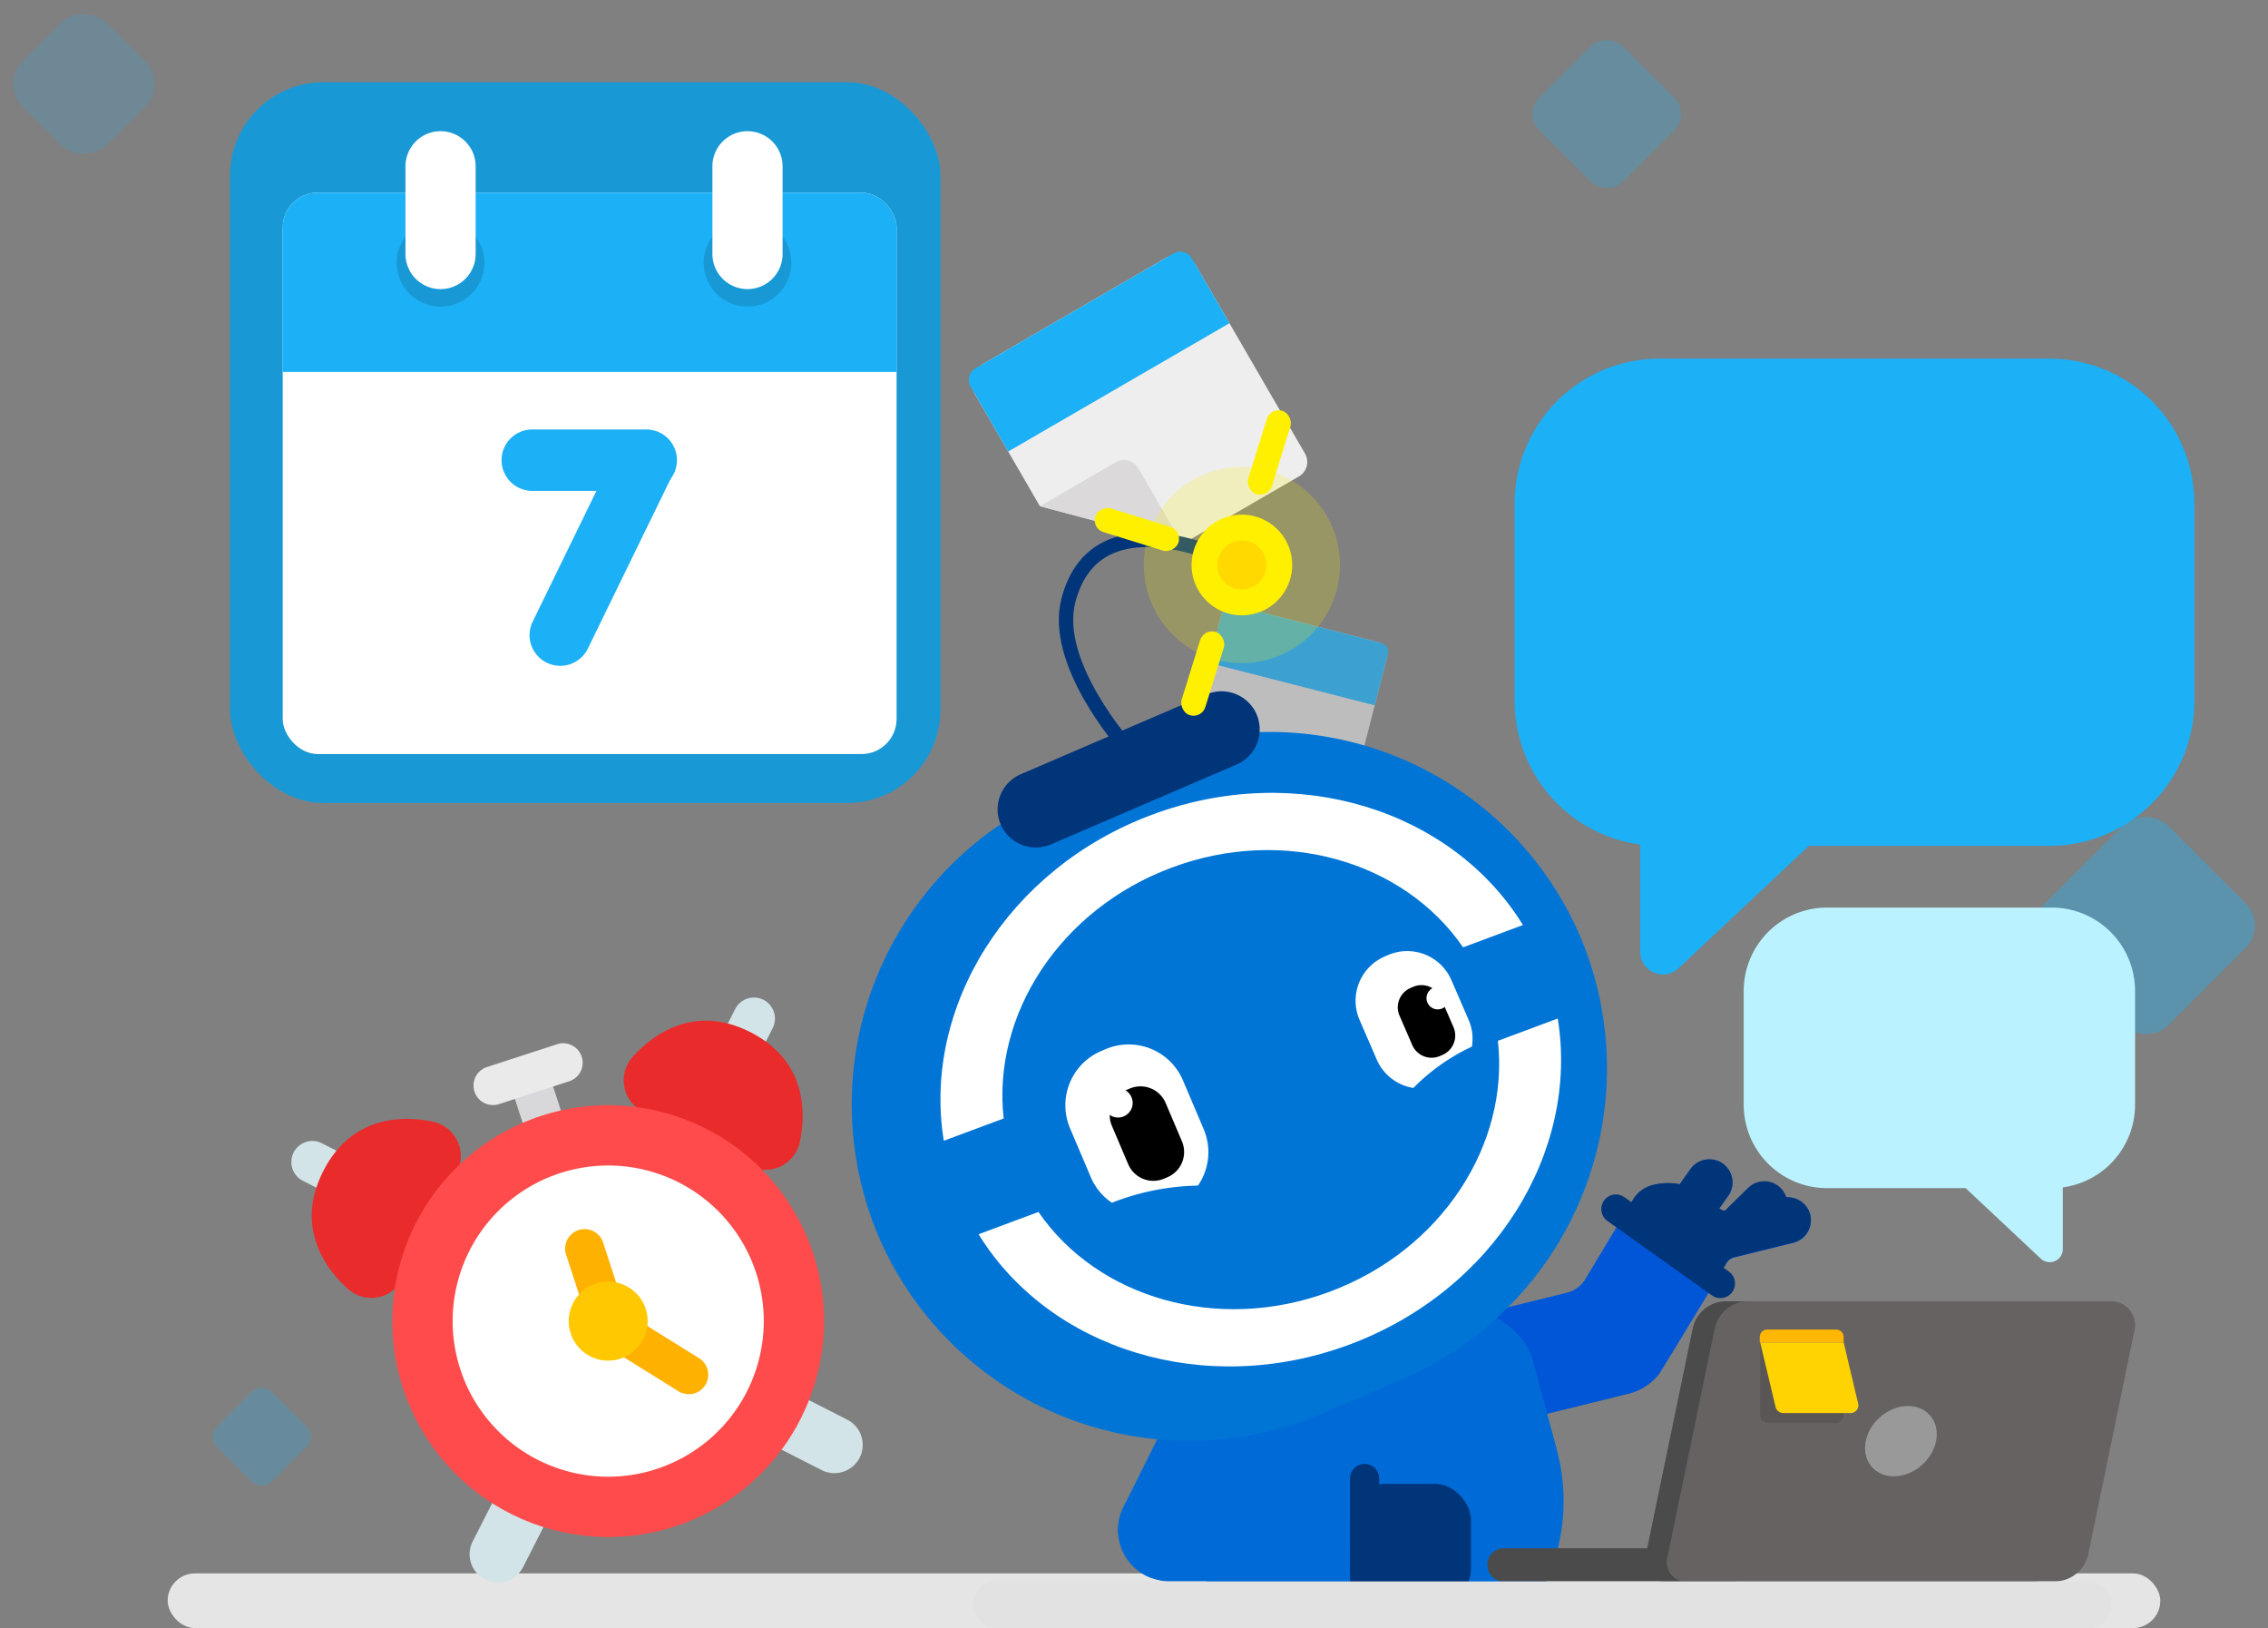 <svg xmlns="http://www.w3.org/2000/svg" xmlns:xlink="http://www.w3.org/1999/xlink" width="497.387" height="356.948" viewBox="0 0 497.387 356.948"><rect x="0" y="0" width="497.387" height="356.948" fill="#808080" stroke="none"/><defs><clipPath id="a"><rect width="140" height="51" fill="#1cb0f6" stroke="#707070" stroke-width="1"/></clipPath><clipPath id="b"><rect width="281.472" height="271.139" transform="translate(-194.177 175.063)" fill="none"/></clipPath></defs><g transform="translate(-1064.615 -2404)"><g transform="translate(1115.074 2422.033)"><rect width="155.785" height="158.014" rx="20.454" transform="translate(0 0)" fill="#1899d6"/><g transform="translate(8.926 10.731)"><g transform="translate(2.614 13.463)"><rect width="134.629" height="123.09" rx="7.693" fill="#fff"/></g><g transform="translate(0 1.783)" clip-path="url(#a)"><g transform="translate(2.614 11.68)"><rect width="134.629" height="123.09" rx="7.693" fill="#1cb0f6"/></g></g><circle cx="9.616" cy="9.616" r="9.616" transform="translate(27.616 19.233)" fill="#1899d6"/><circle cx="9.616" cy="9.616" r="9.616" transform="translate(94.931 19.233)" fill="#1899d6"/><g transform="translate(50.695 65.391)"><path d="M86.232,124.542h25a6.732,6.732,0,0,1,0,13.463h-25a6.732,6.732,0,1,1,0-13.463Z" transform="translate(-79.5 -124.542)" fill="#1cb0f6" fill-rule="evenodd"/><path d="M86.293,166.57l18.548-38.029a6.732,6.732,0,0,1,12.1,5.9L98.394,172.472a6.732,6.732,0,1,1-12.1-5.9Z" transform="translate(-79.5 -124.542)" fill="#1cb0f6" fill-rule="evenodd"/></g><path d="M66.037,59.151h0a7.693,7.693,0,0,1,7.693,7.693V86.077a7.693,7.693,0,0,1-7.693,7.693h0a7.693,7.693,0,0,1-7.693-7.693V66.844A7.693,7.693,0,0,1,66.037,59.151Z" transform="translate(-28.805 -59.151)" fill="#fff" fill-rule="evenodd"/><path d="M133.352,59.151h0a7.693,7.693,0,0,1,7.693,7.693V86.077a7.693,7.693,0,0,1-7.693,7.693h0a7.693,7.693,0,0,1-7.693-7.693V66.844A7.693,7.693,0,0,1,133.352,59.151Z" transform="translate(-28.805 -59.151)" fill="#fff" fill-rule="evenodd"/></g></g><g transform="translate(1276 2458.094)"><path d="M231.263,142.65l-39.854,23.106a5.023,5.023,0,0,0-1.821,6.844l14.161,24.425,31.218,8.3L260.56,190.49a3.668,3.668,0,0,0,1.33-5L238.106,144.47A5.02,5.02,0,0,0,231.263,142.65Z" transform="translate(-187.077 -140.138)" fill="#eee"/><path d="M220.346,187.4a3.669,3.669,0,0,1,5,1.33l9.622,16.6-31.218-8.3Z" transform="translate(-187.077 -140.138)" fill="#dbd9da"/><path d="M2.944,0h50.2a2.944,2.944,0,0,1,2.944,2.944V19.382a0,0,0,0,1,0,0H0a0,0,0,0,1,0,0V2.944A2.944,2.944,0,0,1,2.944,0Z" transform="translate(0 28.13) rotate(-30.104)" fill="#1cb0f6"/><g transform="translate(48.274 78.055)" opacity="0.68"><rect width="37.514" height="35.706" rx="2.787" transform="translate(8.863) rotate(14.373)" fill="#dbd9da"/><path d="M1.834,0H35.679a1.834,1.834,0,0,1,1.834,1.834V13.611a0,0,0,0,1,0,0H0a0,0,0,0,1,0,0V1.834A1.834,1.834,0,0,1,1.834,0Z" transform="translate(8.863 0) rotate(14.373)" fill="#1cb0f6"/></g></g><rect width="26" height="26" rx="5" transform="translate(1398.615 2429) rotate(-45)" fill="#1cb0f6" opacity="0.25"/><rect width="17" height="17" rx="3" transform="translate(1109.979 2718.979) rotate(-45)" fill="#1cb0f6" opacity="0.24"/><rect width="38" height="38" rx="7" transform="translate(1508.262 2606.916) rotate(-45)" fill="#1cb0f6" opacity="0.37"/><rect width="26" height="26" rx="7" transform="translate(1064.615 2422.385) rotate(-45)" fill="#1cb0f6" opacity="0.18"/><rect width="437" height="12" rx="6" transform="translate(1101.385 2748.947)" fill="#e5e5e5"/><g transform="translate(1445.557 2314.746)"><path d="M-17,167.882H68.529a31.766,31.766,0,0,1,31.766,31.766v43.287A31.767,31.767,0,0,1,68.529,274.7H15.772l-28.614,26.851a4.987,4.987,0,0,1-8.4-3.637v-23.5a31.766,31.766,0,0,1-27.522-31.476V199.648A31.767,31.767,0,0,1-17,167.882Z" fill="#1cb0f6"/><path d="M69,288.231H19.753A18.292,18.292,0,0,0,1.46,306.523V331.45a18.293,18.293,0,0,0,18.293,18.292h30.38L66.61,365.2a2.872,2.872,0,0,0,4.837-2.094V349.575A18.293,18.293,0,0,0,87.295,331.45V306.523A18.292,18.292,0,0,0,69,288.231Z" fill="#bbf2ff"/><g clip-path="url(#b)"><path d="M9.521,357l-5.492,5.391a5.08,5.08,0,0,1-7.165-.143A5.086,5.086,0,0,1-3,355.082L2.5,349.691A5.07,5.07,0,0,1,9.521,357Zm-11.479-5.487-4.474,6.264a5.08,5.08,0,0,1-7.08,1.105,5.087,5.087,0,0,1-1.1-7.085l4.472-6.264a5.08,5.08,0,0,1,7.08-1.1,5.086,5.086,0,0,1,1.107,7.084Z" fill="#0056d6" fill-rule="evenodd"/><path d="M15.8,354.836a5.174,5.174,0,0,0-6.031-2.908l-11.335,2.8a2.726,2.726,0,0,1-2.768-.911,13.878,13.878,0,0,0-14.217-4.7,7.122,7.122,0,0,0-4.3,3.237l-10.406,17.319a6.6,6.6,0,0,1-4.065,2.995l-25.361,6.261A12.663,12.663,0,0,0-72,394.052a12.318,12.318,0,0,0,3.063,5.53,12.362,12.362,0,0,0,11.891,3.447l33.232-8.2a12.3,12.3,0,0,0,6.635-4.213c.381-.448,11.526-18.881,14.891-24.434A2.743,2.743,0,0,1-.6,364.935l12.953-3.2a5.081,5.081,0,0,0,3.451-6.9Z" fill="#0056d6" fill-rule="evenodd"/><path d="M-109.7,456.079l1.142,3.518c2.039,6.28,8.066,10,13.394,8.273l19.5-6.331A42.564,42.564,0,0,1-109.7,456.079Z" fill="#006bd6"/><path d="M-73.372,460.867l6.026-1.968c.654-.213,1.3-.444,1.933-.686l-10.245,3.326C-74.894,461.336-74.132,461.115-73.372,460.867Z" fill="#006bd6"/><path d="M-92.5,376.429a41.175,41.175,0,0,0-26.165,52.019c.051.156.111.307.163.463.028.091.047.182.076.274l2.222,6.844,6.508,20.05a42.564,42.564,0,0,0,34.04,5.46l10.245-3.326A42.694,42.694,0,0,0-40.1,405.23l-1.8-5.518a28.838,28.838,0,0,0-9.639-13.764A40.877,40.877,0,0,0-92.5,376.429Z" fill="#006bd6"/><rect width="33.232" height="49.296" rx="15.002" transform="translate(-80.791 381.537) rotate(-15.033)" fill="#006bd6"/><path d="M15.792,354.789a5.114,5.114,0,0,0-5-3.05,4.984,4.984,0,0,0-1.145-1.953,5.082,5.082,0,0,0-7.166-.143L-2.668,354.7a2.68,2.68,0,0,1-1.232-.53l1.93-2.7a5.087,5.087,0,0,0-1.106-7.085,5.081,5.081,0,0,0-7.081,1.1l-2.412,3.378a13.7,13.7,0,0,0-5.99.2,7.118,7.118,0,0,0-4.3,3.237l-.311.518-1.538-1.1a3.206,3.206,0,0,0-4.464.755,3.221,3.221,0,0,0,.758,4.473l1.933,1.376L-6.284,372.7l.787.56a3.206,3.206,0,0,0,4.464-.756,3.222,3.222,0,0,0-.758-4.473l-1.164-.828c.239-.4.46-.759.652-1.076a2.746,2.746,0,0,1,1.691-1.243l12.954-3.2A5.08,5.08,0,0,0,15.792,354.789Z" fill="#01357a"/><path d="M-51.17,428.7H-.147v7.265H-51.17a3.574,3.574,0,0,1-3.581-3.568v-.017a3.6,3.6,0,0,1,3.581-3.68Z" fill="#4b4b4b" fill-rule="evenodd"/><path d="M64.82,435.968H-16.122a4.167,4.167,0,0,1-4.065-4.941l10.456-50.472a7.477,7.477,0,0,1,7.358-6.006H77.212a5.232,5.232,0,0,1,5.132,6.3L72.177,430.059a7.488,7.488,0,0,1-7.357,5.909Z" fill="#4b4b4b" fill-rule="evenodd"/><path d="M69.66,435.968H-11.281a4.167,4.167,0,0,1-4.065-4.941L-4.89,380.555a7.477,7.477,0,0,1,7.358-6.006H82.054a5.231,5.231,0,0,1,5.13,6.3L77.018,430.059a7.568,7.568,0,0,1-7.357,5.909Z" fill="#676262" fill-rule="evenodd"/><path d="M42.267,399.5c2.579,2.861,1.837,7.735-1.656,10.889s-8.417,3.392-11,.531-1.837-7.735,1.656-10.888S39.688,396.64,42.267,399.5Z" fill="#999" fill-rule="evenodd"/><path d="M6.728,401.19H21.736a1.7,1.7,0,0,0,1.645-1.647V383.559H5.082v15.984a1.7,1.7,0,0,0,1.646,1.646Z" fill="#5b5656" fill-rule="evenodd"/><path d="M10.117,399.058H24.93a1.692,1.692,0,0,0,1.645-2.033l-3.194-13.466H5.082L8.47,397.8a1.773,1.773,0,0,0,1.647,1.259Z" fill="#ffd201" fill-rule="evenodd"/><path d="M5.082,383.559h18.3V382.4a1.632,1.632,0,0,0-1.645-1.646H6.631a1.631,1.631,0,0,0-1.646,1.645v1.164Z" fill="#ffb701" fill-rule="evenodd"/><rect width="60.093" height="22.517" rx="11.259" transform="translate(-135.751 413.451)" fill="#006bd6"/><rect width="51.237" height="22.517" rx="11.259" transform="translate(-96.587 393.96) rotate(116.497)" fill="#006bd6"/><path d="M-131.566,255.673l-17.925,7.707a74.129,74.129,0,0,0-38.708,97.1h0a74.128,74.128,0,0,0,97.1,38.708l17.926-7.706a74.13,74.13,0,0,0,38.707-97.1h0A74.129,74.129,0,0,0-131.566,255.673Z" fill="#0075d6"/><path d="M-138.441,319.257l-1.02.433a12.934,12.934,0,0,0-6.822,16.914l4.573,10.755a12.775,12.775,0,0,0,4.61,5.587,54.29,54.29,0,0,1,18.874-3.758,12.9,12.9,0,0,0,1.271-12.354l-4.572-10.755A12.934,12.934,0,0,0-138.441,319.257Z" fill="#fff"/><path d="M6,0h.809a6,6,0,0,1,6,6v9.122a6,6,0,0,1-6,6H6a6,6,0,0,1-6-6V6A6,6,0,0,1,6,0Z" transform="translate(-139.441 330.57) rotate(-23.03)"/><path d="M-132.8,329.807a3.2,3.2,0,0,1-1.695,4.2,3.205,3.205,0,0,1-4.2-1.7,3.2,3.2,0,0,1,1.7-4.2A3.2,3.2,0,0,1-132.8,329.807Z" fill="#fff"/><path d="M-77.329,298.989l.829-.36A10.557,10.557,0,0,1-62.657,304.1l3.794,8.751a10.42,10.42,0,0,1,.715,5.868,44.318,44.318,0,0,0-12.831,9.056A10.533,10.533,0,0,1-79,321.583l-3.794-8.751A10.555,10.555,0,0,1-77.329,298.989Z" fill="#fff"/><path d="M4.617,0h.622A4.617,4.617,0,0,1,9.857,4.617v7.015A4.618,4.618,0,0,1,5.239,16.25H4.617A4.617,4.617,0,0,1,0,11.633V4.617A4.617,4.617,0,0,1,4.617,0Z" transform="translate(-75.851 307.7) rotate(-23.434)"/><path d="M-67.894,309.069a2.464,2.464,0,0,0,3.241,1.28,2.464,2.464,0,0,0,1.28-3.241,2.463,2.463,0,0,0-3.241-1.28A2.464,2.464,0,0,0-67.894,309.069Z" fill="#fff"/><path d="M-123.955,279.457c24.613-9.165,50.964-1.325,63.876,17.491l13.129-4.889c-15.505-25.188-49.571-36.017-81.322-24.193s-50.437,42.3-45.69,71.49l13.129-4.888C-163.373,311.789-148.568,288.623-123.955,279.457Z" fill="#fff"/><path d="M-89.325,372.454c-24.613,9.165-50.964,1.325-63.876-17.491l-13.129,4.889c15.505,25.188,49.57,36.017,81.321,24.193s50.437-42.3,45.691-71.49l-13.129,4.889C-49.907,340.122-64.712,363.288-89.325,372.454Z" fill="#fff"/><path d="M-116.357,241.488-157.1,259.005a8.4,8.4,0,0,0-4.385,11,8.4,8.4,0,0,0,11,4.385l40.743-17.517a8.4,8.4,0,0,0,4.385-11A8.4,8.4,0,0,0-116.357,241.488Z" fill="#01357a"/><path d="M-134.995,254.184c-.693-.771-16.911-19.034-13.182-33.624,1.609-6.3,4.962-10.614,9.966-12.827,12.176-5.387,29.7,3.764,30.436,4.157l-1.476,2.785c-.167-.088-16.917-8.827-27.689-4.056-4.072,1.8-6.825,5.411-8.183,10.721-3.311,12.958,12.314,30.561,12.473,30.737Z" fill="#01357a"/><path d="M-98.919,207.809a11.034,11.034,0,0,1-4.359,14.983,11.035,11.035,0,0,1-14.983-4.36,11.033,11.033,0,0,1,4.36-14.983A11.034,11.034,0,0,1-98.919,207.809Z" fill="#fff000"/><path d="M-89.736,202.766a21.51,21.51,0,0,1-8.5,29.208,21.51,21.51,0,0,1-29.208-8.5,21.509,21.509,0,0,1,8.5-29.208A21.511,21.511,0,0,1-89.736,202.766Z" fill="#fff000" opacity="0.2"/><path d="M-103.888,210.538a5.366,5.366,0,0,1-2.119,7.285,5.365,5.365,0,0,1-7.285-2.12,5.364,5.364,0,0,1,2.12-7.284A5.363,5.363,0,0,1-103.888,210.538Z" fill="#ffd900"/><rect width="5.442" height="19.118" rx="2.721" transform="translate(-102.325 178.516) rotate(17.256)" fill="#fff000"/><rect width="5.442" height="19.118" rx="2.721" transform="translate(-121.685 205.574) rotate(107.256)" fill="#fff000"/><rect width="5.442" height="19.118" rx="2.721" transform="translate(-116.935 226.99) rotate(17.255)" fill="#fff000"/><path d="M-84.883,413.419l.025,28.124a3.207,3.207,0,0,0,3.207,3.2h0a3.222,3.222,0,0,0,3.2-3.214l-.025-28.125a3.207,3.207,0,0,0-3.207-3.2h0A3.223,3.223,0,0,0-84.883,413.419Z" fill="#01357a"/><rect width="26.518" height="26.518" rx="7.923" transform="translate(-84.869 414.567)" fill="#01357a"/><rect width="249.534" height="10.233" rx="4.942" transform="translate(-167.45 435.968)" fill="#e2e2e2"/></g></g><g transform="matrix(0.891, -0.454, 0.454, 0.891, 200.674, 871.396)"><path d="M81.4,2106.833a6.221,6.221,0,0,0,1.372-8.662l-10.625-14.624a6.2,6.2,0,0,0-10.034,7.289l10.625,14.625A6.22,6.22,0,0,0,81.4,2106.833Z" transform="translate(15.451 21.3)" fill="#d2e4e8"/><path d="M11.532,2095.224a6.218,6.218,0,0,1,1.372-8.661l14.624-10.626a6.2,6.2,0,0,1,7.29,10.034L20.194,2096.6A6.222,6.222,0,0,1,11.532,2095.224Z" transform="translate(0 19.395)" fill="#d2e4e8"/><path d="M84.511,2037.549a4.624,4.624,0,0,0,6.441,1.019l9.3-6.756a4.612,4.612,0,0,0-5.422-7.462l-9.3,6.756A4.629,4.629,0,0,0,84.511,2037.549Z" transform="translate(22.387 3.728)" fill="#d2e4e8"/><path d="M99.829,2030.837c7.029,9.675,4.461,19.17-1.268,26.336a7.719,7.719,0,0,1-12.26-.325l-15.389-21.183a7.718,7.718,0,0,1,3.479-11.76C82.977,2020.673,92.8,2021.164,99.829,2030.837Z" transform="translate(18.047 3.312)" fill="#ea2b2b"/><path d="M27.788,2028.91a4.626,4.626,0,0,1-6.443-1.021l-6.756-9.3a4.611,4.611,0,1,1,7.461-5.422l6.757,9.3A4.628,4.628,0,0,1,27.788,2028.91Z" transform="translate(1.027 0)" fill="#d2e4e8"/><path d="M20.225,2017.986c-9.675,7.029-10.166,16.853-6.933,25.439a7.719,7.719,0,0,0,11.76,3.479l21.184-15.39a7.72,7.72,0,0,0,.325-12.26C39.394,2013.527,29.9,2010.958,20.225,2017.986Z" transform="translate(0.35 0.751)" fill="#ea2b2b"/><rect width="18.097" height="8.811" transform="translate(63.404 2035.034) rotate(-81.002)" fill="#d8d7da"/><circle cx="47.333" cy="47.333" r="47.333" transform="translate(13.978 2029.079)" fill="#ff4b4b"/><path d="M62.706,2035.457q1.657.263,3.277.686a33.334,33.334,0,0,1,3.195,1q1.572.579,3.08,1.311t2.937,1.607q1.428.875,2.765,1.887t2.567,2.149q1.232,1.138,2.345,2.39t2.1,2.609q.985,1.355,1.832,2.8t1.55,2.967q.7,1.522,1.251,3.1t.941,3.212q.392,1.631.621,3.291c.154,1.107.251,2.218.3,3.336s.033,2.232-.033,3.348-.187,2.224-.36,3.328-.4,2.2-.685,3.278-.616,2.145-1,3.194-.824,2.074-1.311,3.079-1.024,1.985-1.607,2.937-1.213,1.875-1.886,2.764-1.39,1.747-2.149,2.568-1.555,1.6-2.39,2.344-1.7,1.441-2.608,2.1-1.838,1.268-2.8,1.833-1.953,1.081-2.967,1.549-2.05.886-3.106,1.251-2.127.68-3.213.941-2.184.466-3.291.62-2.218.252-3.336.3-2.232.033-3.347-.032-2.225-.187-3.328-.359-2.2-.4-3.278-.686-2.146-.617-3.193-1-2.076-.824-3.08-1.312-1.986-1.023-2.937-1.606-1.875-1.214-2.765-1.887-1.747-1.391-2.567-2.148-1.6-1.556-2.345-2.392-1.441-1.7-2.1-2.608a33.35,33.35,0,0,1-1.832-2.8q-.85-1.445-1.551-2.967t-1.251-3.106q-.548-1.584-.94-3.213t-.621-3.29q-.231-1.661-.3-3.335t.033-3.348q.1-1.672.36-3.328t.684-3.278q.425-1.62,1-3.195t1.312-3.079q.732-1.51,1.607-2.938t1.886-2.765q1.012-1.336,2.149-2.567t2.39-2.343q1.253-1.113,2.608-2.1t2.8-1.833q1.445-.847,2.967-1.55t3.106-1.251q1.584-.548,3.213-.941t3.291-.621q1.661-.229,3.334-.3t3.347.033Q61.052,2035.194,62.706,2035.457Z" transform="translate(3.942 7.26)" fill="#fff"/><path d="M66.368,2024.88l-15.931-2.523a4.272,4.272,0,0,1,1.336-8.439l15.932,2.523a4.272,4.272,0,1,1-1.337,8.438Z" transform="translate(11.144 0.792)" fill="#eaeaea"/><path d="M46.238,2064.782l2.523-15.932a4.272,4.272,0,0,1,8.439,1.336l-2.523,15.932a4.272,4.272,0,0,1-8.439-1.336Z" transform="translate(10.946 10.379)" fill="#ffb100"/><path d="M56.634,2081.739l-8.334-13.81a4.272,4.272,0,1,1,7.315-4.414l8.333,13.811a4.271,4.271,0,1,1-7.313,4.413Z" transform="translate(11.405 15.33)" fill="#ffb100"/><path d="M52.766,2054.646a8.625,8.625,0,0,1,4.521,2.191,8.7,8.7,0,0,1,1.986,2.733,8.657,8.657,0,0,1-.479,8.148A8.657,8.657,0,0,1,56.5,2070.2a8.654,8.654,0,0,1-6.441,1.548,8.631,8.631,0,0,1-3.17-1.169,8.509,8.509,0,0,1-1.352-1.024,8.709,8.709,0,0,1-1.127-1.269,8.665,8.665,0,0,1-1.547-6.442,8.655,8.655,0,0,1,6.529-7.063,8.6,8.6,0,0,1,3.375-.133Z" transform="translate(9.899 13.217)" fill="#ffc800"/></g></g></svg>